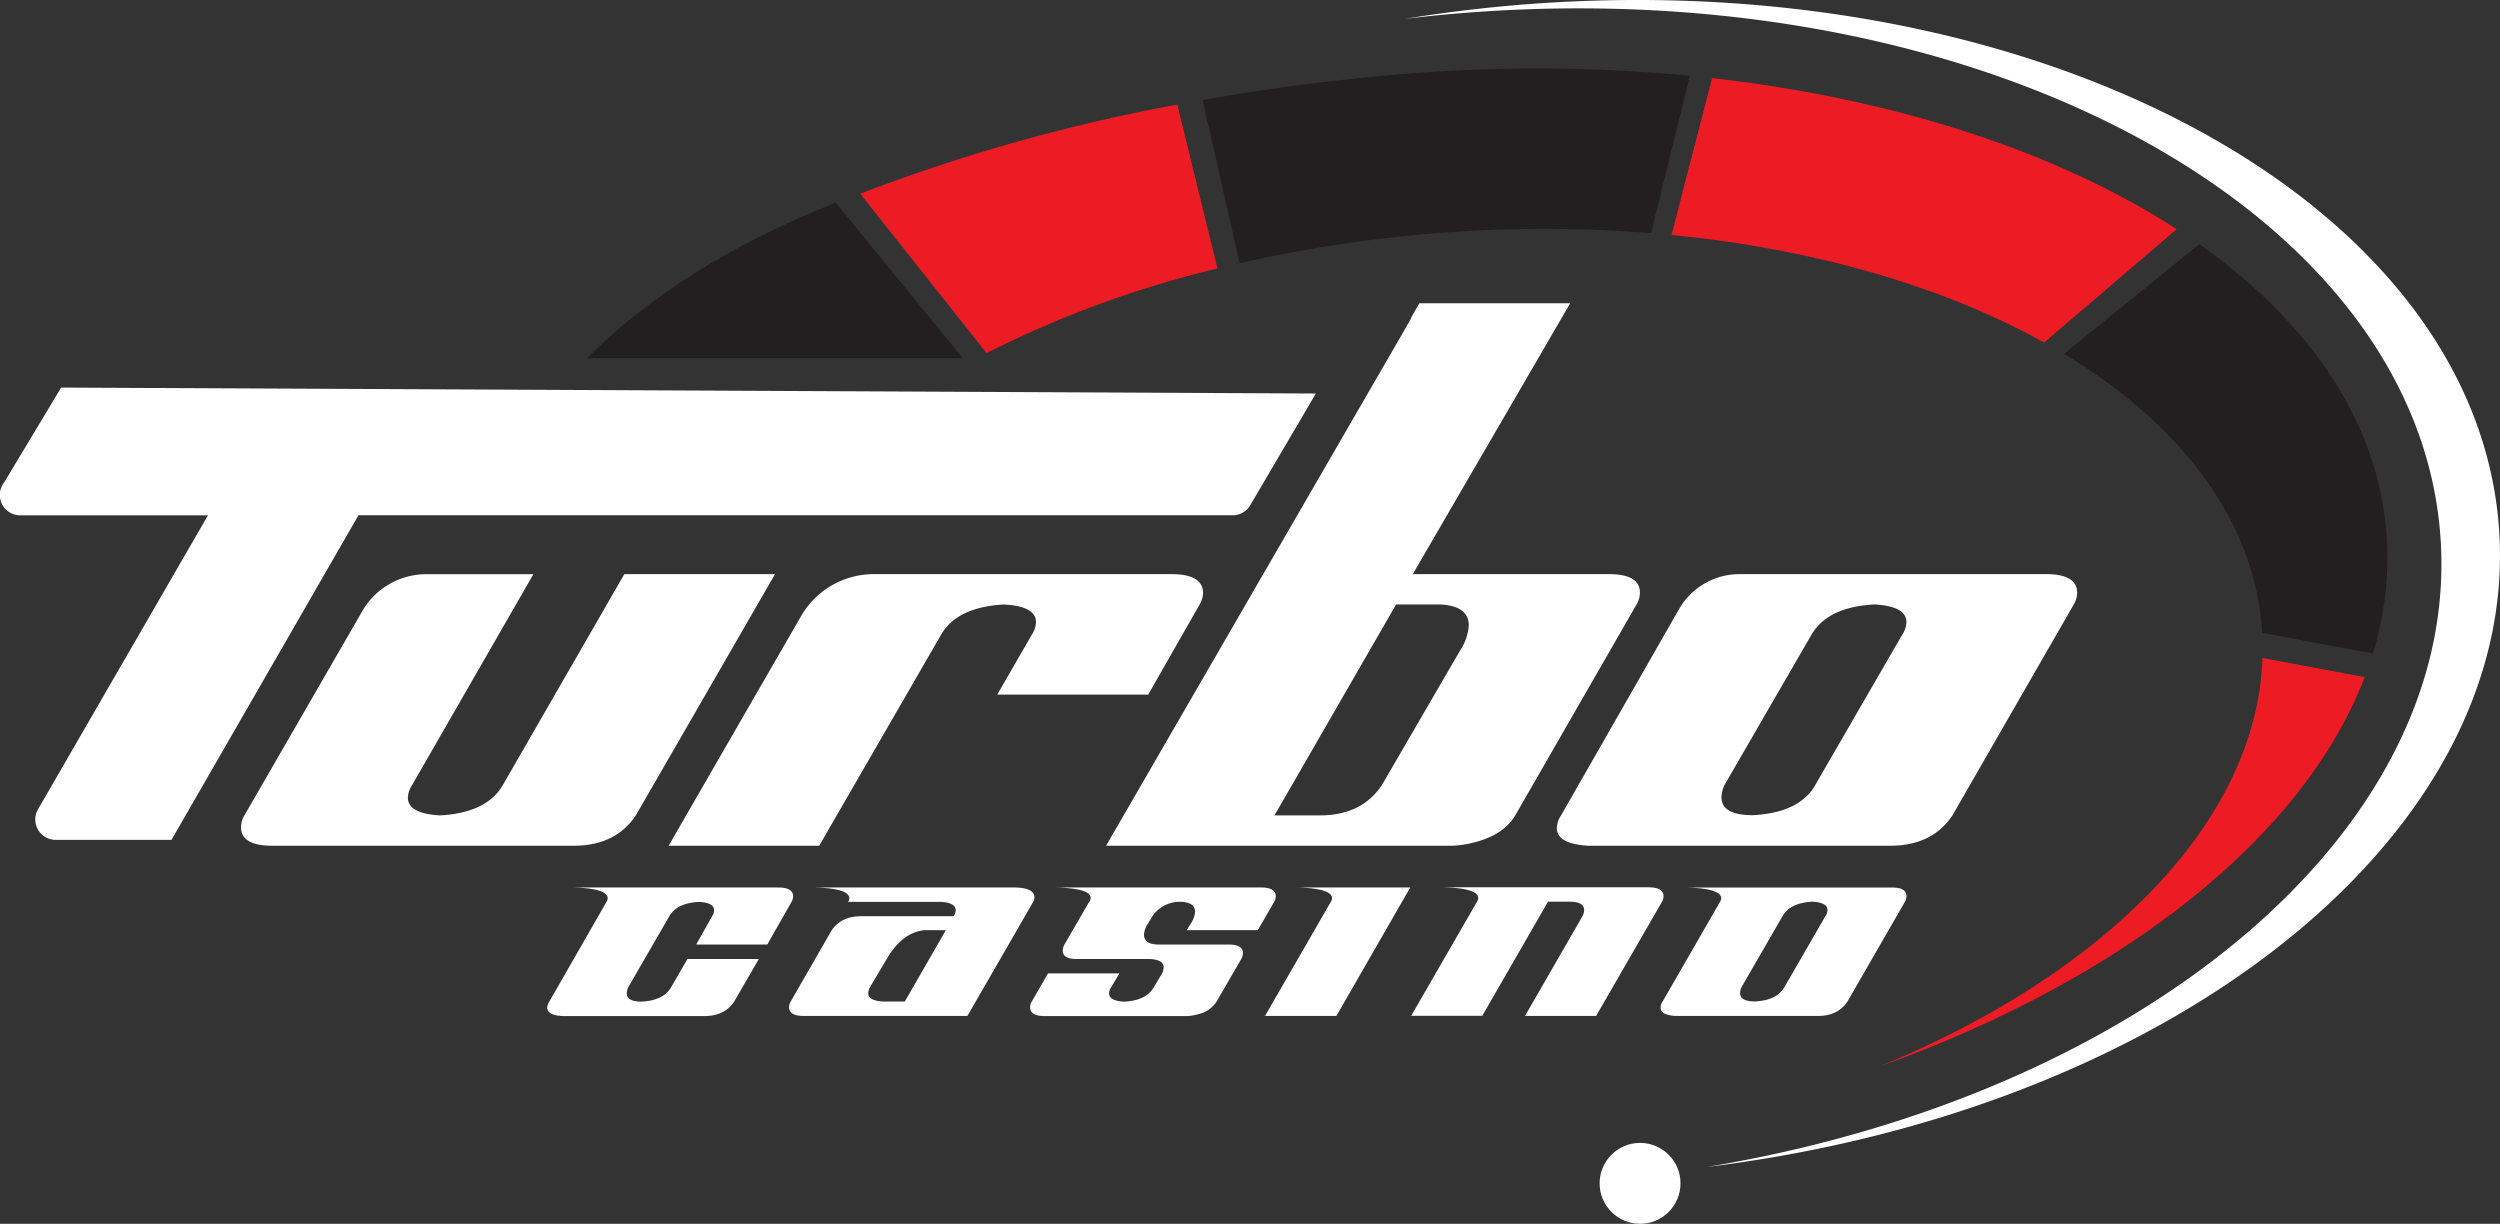 <?xml version="1.0" encoding="UTF-8"?> <svg xmlns="http://www.w3.org/2000/svg" id="Layer_1" data-name="Layer 1" viewBox="0 0 597.69 292.58"><rect x="0" y="0" width="597.69" height="292.58" fill="#333333" stroke="none"/><defs><style>.cls-1{fill:#fff;}.cls-2{fill:#231f20;}.cls-3{fill:#ed1c24;}</style></defs><title>turbo_logo</title><path class="cls-1" d="M149.26,137.26,120.2,187.71q-3.85,6.63-15,7.23-7.68-.41-7.68-4.24a5.77,5.77,0,0,1,1-3l29-50.42H101.9a17.64,17.64,0,0,0-15.28,8.82L58.43,194.94a5.62,5.62,0,0,0-.81,2.82q0,4.44,7.47,4.44h72q10.08,0,14.92-7.26l33.28-57.68Z"></path><path class="cls-1" d="M280.06,137.26H208.92a20.07,20.07,0,0,0-17.38,10l-4.76,8.25L159.85,202.2h36l29.14-50.46q3.84-6.61,15-7.22,7.7.4,7.69,4.23a5.82,5.82,0,0,1-1,3l-8.27,14.32h36.1l12.31-21.58a5.71,5.71,0,0,0,.8-2.83Q287.52,137.27,280.06,137.26Z"></path><path class="cls-1" d="M384.62,137.26H337.76l37.63-64.75H339.33l-2,3.49,0,.06a.36.36,0,0,1,0,.09l-2,3.52L264.43,202.2h82.89a24.93,24.93,0,0,0,5.85-1q6.45-1.82,9.08-6.25l29-50.42a5.63,5.63,0,0,0,.81-2.83C392.1,138.74,389.6,137.26,384.62,137.26Zm-35.48,18.15-18.76,32.27q-4.82,7.26-14.85,7.26H304.7l29.07-50.42h10.71q6.68.4,6.67,5A12.18,12.18,0,0,1,349.14,155.41Z"></path><path class="cls-1" d="M401.41,145.64a16.67,16.67,0,0,1,14.46-8.38h73.26q7.46,0,7.46,4.44a5.68,5.68,0,0,1-.81,2.82l-29,50.42q-4.84,7.26-14.92,7.26h-72q-7.66-.4-7.66-4.24a5.78,5.78,0,0,1,1-3Zm32.59,42,20.78-35.9a5.8,5.8,0,0,0,1-3q0-3.83-7.69-4.23-11.13.6-15,7.22l-20.78,35.9a7.39,7.39,0,0,0-.74,3q0,4.26,7.46,4.26Q430.16,194.34,434,187.68Z"></path><path class="cls-1" d="M186.08,212.18q3.53,0,3.53,2.1a2.68,2.68,0,0,1-.38,1.34l-5.79,10.2h-17l3.81-6.77a2.74,2.74,0,0,0,.48-1.43q0-1.81-3.63-2-5.26.28-7.08,3.41l-9.82,17a3.47,3.47,0,0,0-.35,1.44q0,2,3.53,2,5.24-.28,7.06-3.43l3.92-6.77h17.06l-5.91,10.2q-2.29,3.44-7.06,3.44h-34q-3.62-.19-3.62-2a2.73,2.73,0,0,1,.48-1.43L145,215.61a1.73,1.73,0,0,0,.28-.86q0-2.38-8.49-2.58Z"></path><path class="cls-1" d="M247.31,214.56a2,2,0,0,1-.29,1.05l-15.74,27.28h-39.1q-3.53,0-3.53-2.1a2.69,2.69,0,0,1,.38-1.34l9.82-17.07q2.29-3.34,7.06-3.34H228a2.74,2.74,0,0,0,.48-1.43q0-1.81-3.62-2H202.77a1.73,1.73,0,0,0,.28-.86q0-2.38-8.49-2.58h47.69Q247.31,212.18,247.31,214.56Zm-31,24.89,9.82-17.07H221q-5.33.57-9,6.88L208,236a3,3,0,0,0-.42,1.44q0,1.83,3.62,2Z"></path><path class="cls-1" d="M305,214.27a2.68,2.68,0,0,1-.38,1.34l-3.91,6.77h-17l1-1.62a5.72,5.72,0,0,0,1-2.77q0-2.19-3.15-2.38a8,8,0,0,0-7.06,3.43l-1,1.72a5.26,5.26,0,0,0-1,2.67q0,2.2,3.05,2.38h17.07q3.53,0,3.53,2a2.82,2.82,0,0,1-.38,1.43l-5.91,10.2a6.85,6.85,0,0,1-4.29,3,11.92,11.92,0,0,1-2.77.48h-34q-3.53,0-3.53-2.1a2.69,2.69,0,0,1,.38-1.34l3.91-6.77h17.07l-2,3.34a2.73,2.73,0,0,0-.48,1.43q0,1.81,3.62,2,5.24-.28,7.06-3.43l2-3.34a3.68,3.68,0,0,0,.38-1.43q0-1.91-3.53-2H257.42q-3.34,0-3.34-2a3.2,3.2,0,0,1,.38-1.43l5.91-10.2a1.55,1.55,0,0,0,.38-1q0-2.29-8.58-2.48h49.31Q305,212.18,305,214.27Z"></path><path class="cls-1" d="M337.15,212.18,319.5,242.89H302.43l15.74-27.28a1.73,1.73,0,0,0,.29-.86q0-2.38-8.49-2.58Z"></path><path class="cls-1" d="M397.71,214.27a2.68,2.68,0,0,1-.38,1.34l-15.74,27.28h-17L378.35,219a3.23,3.23,0,0,0,.38-1.43q0-2-3.55-2h-5.09l-15.71,27.28h-17l15.74-27.28a1.73,1.73,0,0,0,.29-.86q0-2.38-8.49-2.58h49.31Q397.71,212.18,397.71,214.27Z"></path><path class="cls-1" d="M455.79,214.27a2.68,2.68,0,0,1-.38,1.34l-13.73,23.84q-2.29,3.44-7.06,3.44h-34q-3.62-.19-3.62-2a2.75,2.75,0,0,1,.48-1.43l13.73-23.84a1.73,1.73,0,0,0,.29-.86q0-2.38-8.49-2.58h49.31Q455.79,212.18,455.79,214.27ZM426.61,236l9.82-17a2.74,2.74,0,0,0,.48-1.43q0-1.81-3.64-2-5.26.28-7.08,3.41l-9.82,17a3.51,3.51,0,0,0-.35,1.44q0,2,3.53,2Q424.79,239.17,426.61,236Z"></path><path class="cls-2" d="M230.17,85.63H140.33c14.24-14.28,33.5-26.84,59.46-37.21Z"></path><path class="cls-3" d="M281.46,25l9.6,39.18a253.9,253.9,0,0,0-55.2,20.23l-30.2-38.09A427.79,427.79,0,0,1,281.46,25Z"></path><path class="cls-2" d="M404,18.11l-9.26,37.63a320.44,320.44,0,0,0-53.53.2,324.23,324.23,0,0,0-44.84,7l-8.86-39c15.43-2.78,30.3-4.72,45.94-6.07A386.66,386.66,0,0,1,404,18.11Z"></path><path class="cls-3" d="M488.7,81.89C464.76,68.59,434,59.53,399.62,56.17l9.7-37.5c44,5,82.65,17.74,111.07,36.12Z"></path><path class="cls-3" d="M540.9,157.31l24.44,4.57c-14.62,38.21-57.67,72.25-116,93.09C503.51,232.73,539.62,196.29,540.9,157.31Z"></path><path class="cls-2" d="M567.29,156.24l-26.46-4.94c0-.57-.08-1.14-.13-1.71-2.23-25.9-19.75-48.39-47.26-65l32.35-26.21c26.09,18.42,42.42,41.9,44.71,68.51A77.27,77.27,0,0,1,567.29,156.24Z"></path><path class="cls-1" d="M408,279C511.67,261.87,587.83,199,583.51,129.22,578.73,51.85,476.93-4.81,356.14,2.66q-10.3.64-20.33,1.86A344.07,344.07,0,0,1,370.14.66C490.93-6.81,592.73,49.85,597.51,127.22,602,200.15,518.73,265.45,408,279Z"></path><circle class="cls-1" cx="392.1" cy="282.91" r="9.67"></circle><path class="cls-1" d="M14.62,92.66,1,115.32a4.87,4.87,0,0,0,3.83,7.88H49.72L9.09,193.48a4.87,4.87,0,0,0,4.22,7.31H41L85.7,123.19h209a4.87,4.87,0,0,0,4.2-2.4l15.69-26.71Z"></path></svg> 